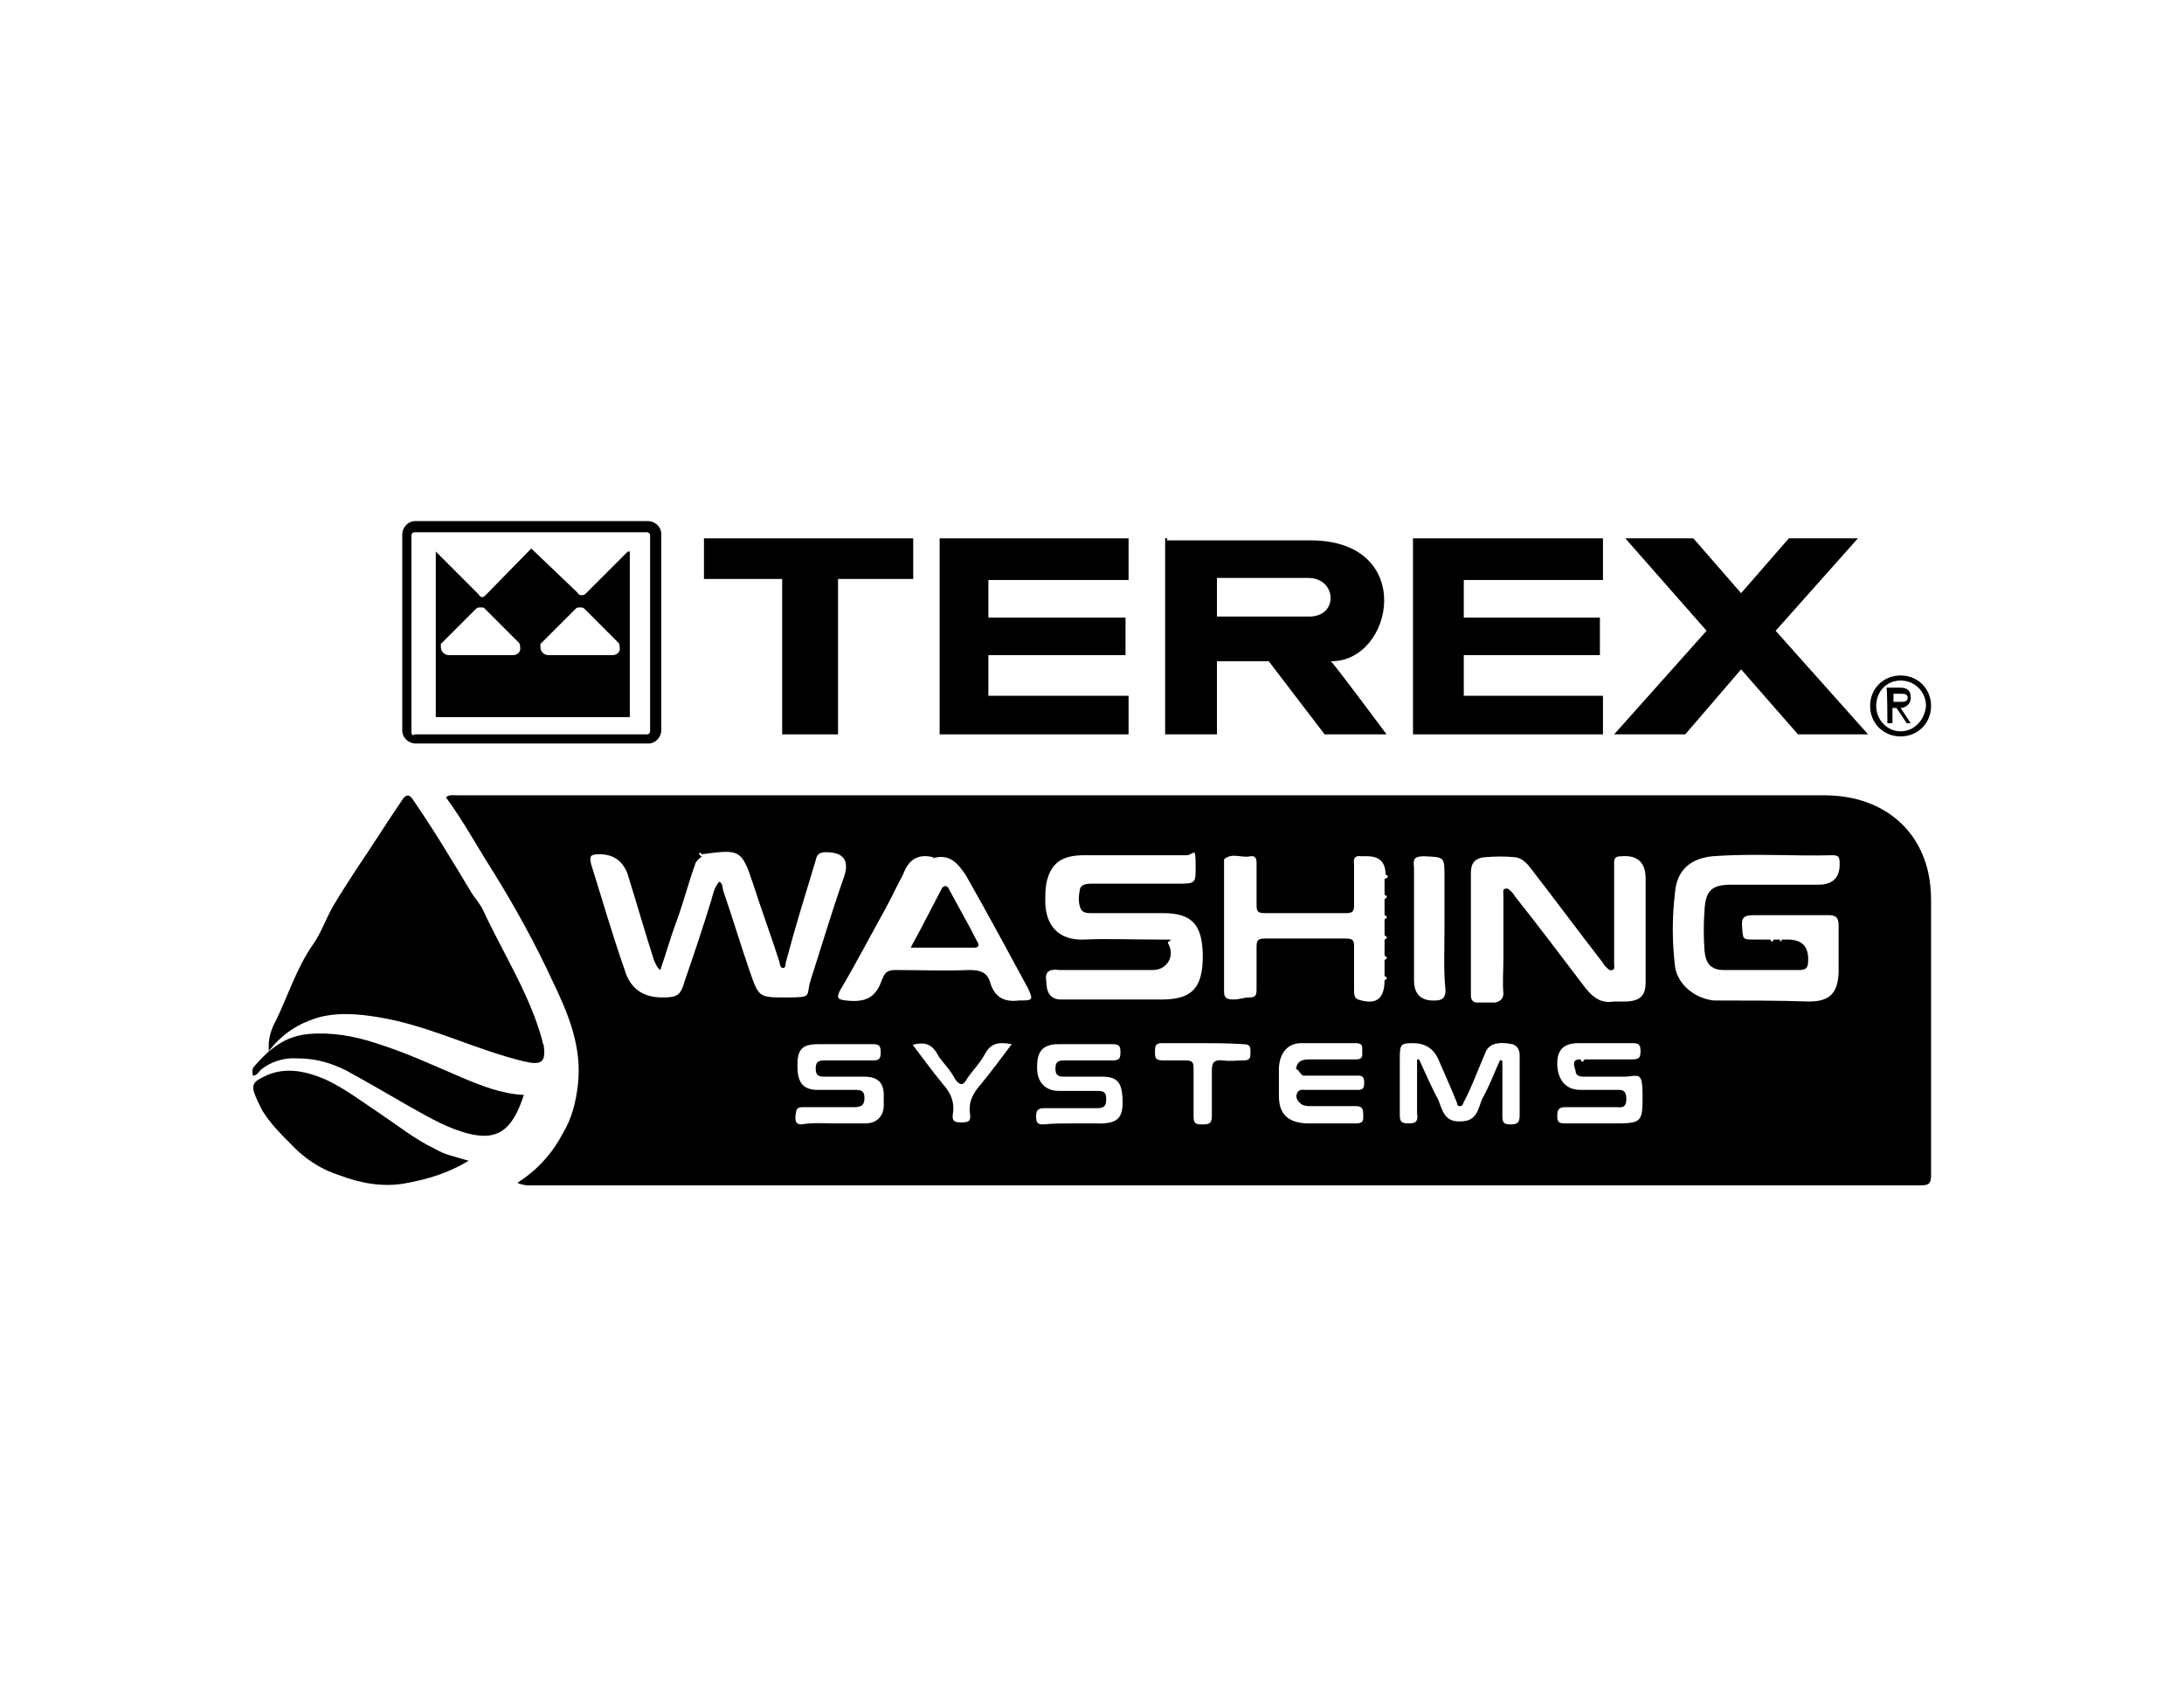 <?xml version="1.0" encoding="UTF-8"?> <svg xmlns="http://www.w3.org/2000/svg" xmlns:xlink="http://www.w3.org/1999/xlink" id="Layer_1" version="1.1" viewBox="0 0 215 168"><g><path d="M40.5,72v-19.3c0-.1.1-.3.3-.3h22.9c.1,0,.3.1.3.3v19.3c0,.1-.1.3-.3.3h-22.9c-.2.2-.3,0-.3-.3M40.9,51.3c-.8,0-1.3.7-1.3,1.3v19.3c0,.8.7,1.3,1.3,1.3h22.9c.8,0,1.3-.7,1.3-1.3v-19.3c0-.8-.7-1.3-1.3-1.3h-22.9Z"></path><path d="M60.4,64.5h-6.4c-.4,0-.8-.3-.8-.8s0-.3.1-.4l3.4-3.4c.1-.1.3-.1.4-.1s.3,0,.4.1l3.4,3.4c.1.1.1.3.1.4.1.4-.2.8-.7.8M50.6,64.5h-6.4c-.4,0-.8-.3-.8-.8s0-.3.1-.4l3.4-3.4c.1-.1.3-.1.4-.1s.4,0,.4.1l3.4,3.4c.1.1.1.3.1.4.1.4-.2.8-.7.8M61.8,54.3l-4.2,4.2h0c-.1.1-.3.1-.4.1s-.3-.1-.4-.3l-4.5-4.3-4.4,4.5c-.1.1-.3.3-.4.3s-.3-.1-.4-.3l-4.2-4.2h0v16.3h19.1v-16.3h-.1Z"></path><polygon points="77 72.3 77 57 69.3 57 69.3 53 89.9 53 89.9 57 82.5 57 82.5 72.3 77 72.3"></polygon><polygon points="92.5 72.3 92.5 53 111.1 53 111.1 57.1 97.3 57.1 97.3 60.8 110.8 60.8 110.8 64.5 97.3 64.5 97.3 68.5 111.1 68.5 111.1 72.3 92.5 72.3"></polygon><polygon points="139.1 72.3 139.1 53 157.8 53 157.8 57.1 144.1 57.1 144.1 60.8 157.5 60.8 157.5 64.5 144.1 64.5 144.1 68.5 157.8 68.5 157.8 72.3 139.1 72.3"></polygon><polygon points="183.9 72.3 174.8 62.1 182.9 53 176.1 53 171.4 58.4 166.7 53 160 53 168 62.1 158.9 72.3 165.9 72.3 171.4 65.9 177 72.3 183.9 72.3"></polygon><path d="M114.7,53v19.3h5.1v-7.2h5.1l5.5,7.2h6.1s-5.5-7.4-5.5-7.2c6.2.1,8.5-11.9-2-11.9h-14.1v-.2ZM119.9,56.9h8.9c2.8,0,3,3.8.1,3.8h-9.1v-3.8h.1Z"></path><path d="M187.1,72c-1.3,0-2.4-1.1-2.4-2.5s1-2.5,2.4-2.5,2.5,1.1,2.5,2.5c-.1,1.3-1.1,2.5-2.5,2.5M184.1,69.5c0,1.7,1.3,3,3,3s3-1.3,3-3-1.3-3-3-3-3,1.3-3,3M186.4,69.3v-1h.7c.3,0,.7,0,.7.4s-.4.4-.8.4h-.6ZM185.9,71.2h.4v-1.5h.4l1,1.5h.4l-1-1.5c.4,0,1-.3,1-1s-.3-1-1.1-1h-1.3c.1-.1.1,3.5.1,3.5Z"></path></g><path d="M51,116.4c1.9-1.2,3.4-2.9,4.4-4.8.9-1.5,1.3-3.1,1.5-4.9.4-3.7-1-7-2.5-10.1-1.7-3.7-3.7-7.3-5.8-10.7-1.6-2.5-3-5.1-4.7-7.4.3-.3.8-.2,1.1-.2h134.6c5.2,0,9.1,2.8,10.2,7.5.2.9.3,1.8.3,2.8v27.1c0,.8-.2,1-1,1H52c-.1,0-.4,0-1-.2ZM127.6,105.2c.1-.8.7-.9,1.3-.9h4.6c.7,0,.6-.4.6-.8s.1-.8-.6-.8h-5.4c-1.3,0-2.1.9-2.2,2.4v2.8c0,1.8.9,2.6,2.7,2.7h4.9c.8,0,.7-.4.7-.9s-.1-.8-.7-.8h-4.4c-.3,0-.7,0-1-.2-.4-.3-.6-.7-.4-1.1s.6-.3.8-.3h4.8c.6,0,1,.1,1-.7s-.4-.7-.9-.7h-5.1c-.4-.2-.4-.6-.8-.7ZM155.6,104.3c.1.3.2.3.4,0h4.6c.7,0,.9-.1.9-.8s-.2-.8-.8-.8h-5.3c-1.5,0-2.1.7-2.1,2s.6,2.5,2.1,2.6h3.5c.7,0,1.2-.1,1.2.9s-.6.8-1.1.8h-4.9c-.7,0-.8.3-.8.9s.2.7.8.7h4.8c2.7,0,2.8-.1,2.8-2.7s-.4-1.9-1.9-1.9h-3.9c-.4,0-.8-.1-.8-.6-.2-.6-.3-1.1.4-1.1ZM136.4,86.5c.3-.1.3-.3,0-.4q0-1.8-1.8-1.8h-.6c-.6-.1-.8.2-.7.8v4c0,.6-.1.8-.8.8h-8c-.7,0-.8-.2-.8-.8v-4.2c0-.3-.1-.7-.6-.6-.9.2-1.8-.4-2.6.3v13c0,.6.2.8.9.8s1-.2,1.6-.2.7-.2.7-.8v-4.2c0-.7.2-.8.9-.8h7.9c.7,0,.8.2.8.8v4.3c0,.3,0,.8.4.9,1.8.6,2.6-.1,2.6-1.9.3-.1.3-.3,0-.4v-1.6c.3-.1.3-.3,0-.4v-1.6c.3-.1.3-.3,0-.4v-1.6c.3-.1.3-.3,0-.4v-1.6c.3-.1.3-.3,0-.4v-1.6ZM113.6,95.5h-9.3c-.8-.1-1.5,0-1.3,1.1q0,1.7,1.3,1.8h9.5c3.3.1,4.7-.8,4.6-4.6-.1-2.8-1.1-3.9-3.9-3.9h-7c-.4,0-.9,0-1.1-.4-.3-.7-.2-1.3-.1-1.9s.8-.6,1.2-.6h8.3c2,0,1.9,0,1.9-1.9s-.2-.9-.9-.9h-10.1c-2.2,0-3.3.8-3.7,2.8-.1.6-.1,1.1-.1,1.7,0,2.4,1.3,3.9,3.8,3.8,2.4-.1,4.8,0,7.2,0s.9,0,1.1.4c.7,1.2-.1,2.6-1.5,2.6ZM175.6,92.5h.4q2.1,0,2,2.1c0,.7-.2.9-.9.9h-7.4c-1.3,0-1.8-.7-1.9-1.9-.1-1.3-.1-2.7,0-4,.1-1.9.7-2.5,2.6-2.5h8.6q2.2,0,2.1-2.2c0-.6-.2-.7-.7-.7-3.9.1-7.9-.2-11.8.1-2.1.2-3.5,1.3-3.7,3.5-.3,2.5-.3,4.9,0,7.4.3,1.8,2,3.1,3.8,3.3,3.1,0,6.3,0,9.4.1,2,0,2.8-.8,2.9-2.8v-4.7c0-.8-.3-1-1-1h-7.3c-1,0-1.3.2-1.2,1.2.1,1.2,0,1.2,1.3,1.2h1.5c0,.1.1.2.1.2.1,0,.2-.1.2-.2h.6c0,.1.1.2.2.2-.1,0,0-.1,0-.2ZM69.1,84.3c-.2.2-.4.3-.6.6-.7,1.9-1.2,3.9-1.9,5.8-.6,1.6-1,3.1-1.6,4.8-.4-.3-.4-.6-.6-.9-.9-2.8-1.7-5.6-2.6-8.5q-.7-2-2.8-2c-.9,0-1,.2-.8,1,1.1,3.5,2.1,7,3.3,10.4q.8,2.7,3.7,2.7c1.5,0,1.8-.2,2.2-1.6.9-2.6,1.8-5.3,2.6-7.9.2-.7.3-1.3.8-1.9.4.2.3.6.4.9.9,2.6,1.7,5.3,2.6,7.9s.9,2.6,3.6,2.6,1.9-.1,2.4-1.7c1.1-3.4,2.1-6.8,3.3-10.2q.8-2.4-1.8-2.4c-.6,0-.9.2-1,.8-1,3.3-2,6.5-2.9,9.9-.1.2,0,.7-.3.7s-.3-.3-.4-.7c-.8-2.5-1.7-4.9-2.5-7.4-1.2-3.6-1.3-3.6-5.1-3.1-.1-.1-.2-.2-.3-.1.1.3.3.3.3.3ZM162,90.9v-4.4q0-2.4-2.4-2.2c-.6,0-.7.2-.7.7v9.9c0,.2.1.6-.2.6-.2.1-.4-.1-.6-.3-.1-.1-.2-.2-.3-.4-2.4-3.1-4.7-6.2-7.1-9.3-.3-.4-.8-1-1.5-1.1-1-.1-2-.1-3.1,0-.9.1-1.3.6-1.3,1.5v12.1c0,.3.1.7.6.7h1.8c.4-.1.8-.3.8-.9-.1-1.1,0-2.2,0-3.4v-6.3c0-.2-.1-.6.2-.6.2-.1.4.1.6.3.1.1.2.2.3.4,2.4,3,4.7,6.1,7,9.1.8,1,1.6,1.5,2.8,1.3h1.3c1.3-.1,1.8-.6,1.8-1.9,0-2,0-3.8,0-5.7ZM91.9,84.4c-1.6-.4-2.5.3-3,1.7-.6,1.1-1.1,2.2-1.7,3.3-1.5,2.7-2.9,5.4-4.5,8.1-.4.8-.2.9.6,1,1.8.2,2.9-.2,3.5-2,0-.1.1-.1.1-.2.2-.6.6-.8,1.2-.8,2.5,0,4.8.1,7.3,0,1.1,0,1.8.2,2.1,1.3.4,1.3,1.3,1.9,2.8,1.7h.2c1.2,0,1.2-.1.7-1.2-2-3.7-4-7.4-6.1-11.1-.8-1.2-1.6-2.2-3.3-1.7ZM147.7,104.4c.1,0,.2,0,.2.1v5.3c0,.7.1.9.8.9s.9-.2.9-.9v-5.4c0-.6.1-1.3-.7-1.6-1.5-.3-2.4,0-2.7.9-.7,1.6-1.3,3.3-2.1,4.8-.1.2-.1.4-.4.4s-.2-.2-.3-.4c-.6-1.5-1.2-2.8-1.8-4.2q-.7-1.6-2.5-1.6c-1.2,0-1.3.1-1.3,1.5v5.5c0,.7.1.9.9.9s.9-.3.8-1v-5.3h.2c.6,1.3,1.2,2.7,1.9,4,.4,1,.6,2.2,2.2,2.1,1.6,0,1.7-1.2,2.1-2.2.7-1.2,1.2-2.6,1.8-3.9ZM142.2,91.3v-4.9c0-2.1,0-2-2-2.1-1,0-1.1.3-1,1.1v11.1q0,2.1,2.1,2c.7,0,1-.3,1-1-.2-2-.1-4-.1-6.2ZM82.2,110.6h3c1.1,0,1.8-.7,1.8-1.8v-1c0-1.2-.6-1.8-1.9-1.8h-3.9c-.6,0-.9-.1-.9-.8s.3-.8.9-.8h4.7c.6,0,.8-.1.8-.8s-.2-.8-.8-.8h-5.4c-1.6,0-2,.6-2,2.1s.4,2.4,2,2.4h3.7c.6,0,.9.1.9.8s-.3.9-1,.9h-5.1c-.7,0-.6.4-.7.9,0,.4,0,.8.6.8,1.2-.2,2.2-.1,3.3-.1ZM105.8,110.6h2c2.4.1,2.8-.6,2.7-2.6-.1-1.5-.6-2-2-2h-3.7c-.6,0-.9-.1-.9-.8s.3-.8.9-.8h4.7c.7,0,.8-.2.8-.8s-.1-.8-.8-.8h-5.3c-1.5,0-2.1.7-2.1,2.1-.1,1.7.9,2.5,2.1,2.5h3.7c.6,0,1,0,1,.8s-.3.9-1,.9h-5.1c-.6,0-.8.2-.8.8s.1.8.7.8c1-.1,2-.1,3-.1ZM118.3,102.7h-3.9c-.6,0-.7.2-.7.8s0,.9.8.9h2.2c.7,0,.8.2.8.8v4.7c0,.7.2.8.8.8s1,0,1-.8v-4.4c0-.8.1-1.2,1.1-1.1.7.1,1.3,0,2,0s.7-.3.7-.8,0-.8-.7-.8c-1.5-.1-2.8-.1-4.2-.1ZM89.8,102.8c1,1.3,2,2.7,3,3.9.8.9,1.2,1.8,1,3-.1.7.2.8.8.8s1,0,.9-.8c-.2-1.2.3-2.1,1.1-3,1-1.2,2-2.6,3-3.9-1.1-.2-2-.2-2.6.9s-1.2,1.6-1.8,2.5c-.4.8-.8.6-1.2,0-.4-.8-1.1-1.5-1.6-2.2-.6-1.2-1.3-1.5-2.7-1.1Z"></path><path d="M26.5,103.7c-.2-1.3.2-2.4.7-3.3,1.2-2.5,2-5.1,3.6-7.4.8-1.1,1.3-2.6,2-3.8s1.5-2.4,2.2-3.5c1.5-2.2,3-4.6,4.5-6.8.4-.7.8-.8,1.2-.1,2,2.9,3.8,5.9,5.6,8.9.4.7,1,1.3,1.3,2,2,4.3,4.6,8.3,5.8,12.8,0,.1,0,.2.1.3.3,1.8-.2,2.1-1.9,1.7-4.6-1.1-8.9-3.3-13.5-4.2-2.1-.4-4.3-.7-6.5-.2-2.2.6-3.9,1.7-5.3,3.6Z"></path><path d="M46.1,114.3c-2,1.2-4,1.8-6.2,2.2-2.2.4-4.4,0-6.5-.8-1.9-.6-3.5-1.7-4.8-3.1-1-1-2-2-2.8-3.3-.3-.6-.6-1.2-.8-1.8s0-1,.6-1.3c2.2-1.3,4.4-.8,6.5.1,1.9.9,3.6,2.2,5.4,3.4s3.4,2.5,5.3,3.4c1,.6,2.1.8,3.4,1.2Z"></path><path d="M51.6,107.7c-1.2,3.8-2.8,4.8-6.2,3.7-1.9-.6-3.7-1.7-5.5-2.7-1.9-1.1-3.8-2.2-5.8-3.3-1.6-.8-3.1-1.2-4.8-1.2-1.3-.1-2.6.3-3.6,1.1-.2.2-.4.6-.8.6-.1-.4-.1-.7.2-1,1.5-1.7,3-2.9,5.3-3.1,2.2-.2,4.5.2,6.6.9,2.9.9,5.7,2.2,8.5,3.4,1.9.8,3.9,1.6,6.1,1.7Z"></path><path d="M89.7,93.2c1.1-2,2-3.8,3-5.7.2-.4.6-.3.7,0,.9,1.7,1.9,3.4,2.8,5.2.2.3.2.6-.3.6h-6.2Z"></path></svg> 